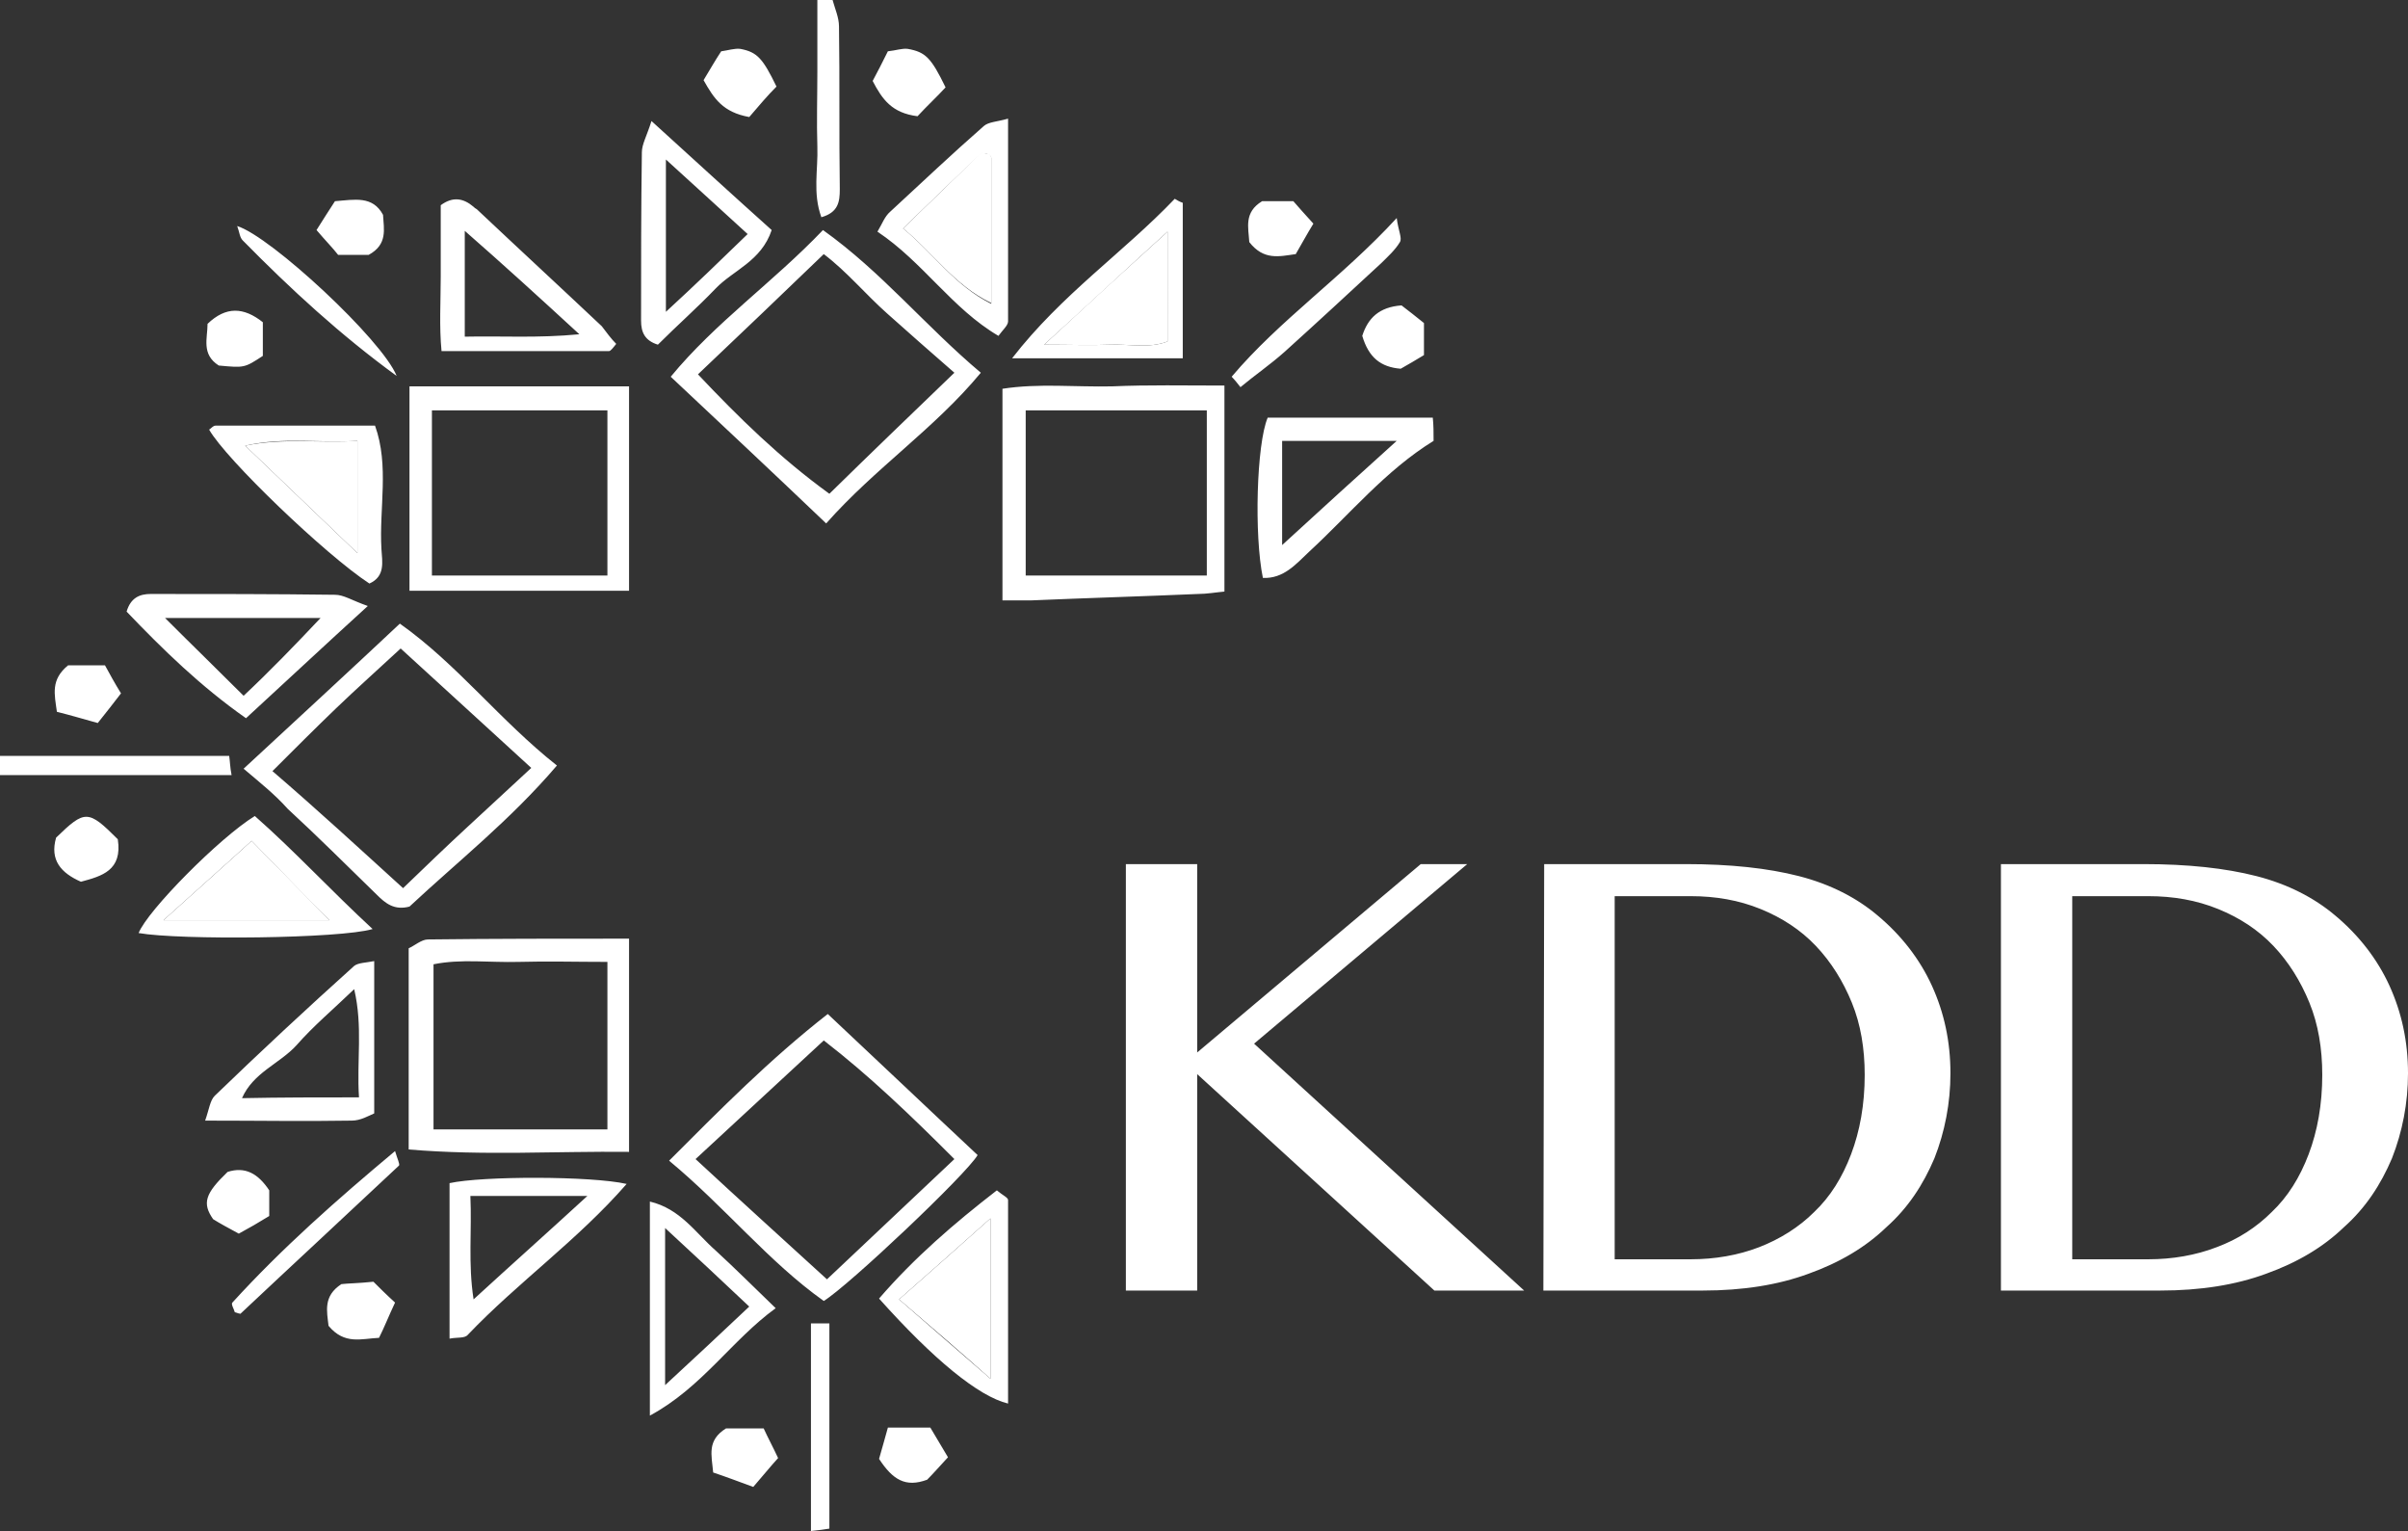 <svg xmlns="http://www.w3.org/2000/svg" id="Layer_1" viewBox="0 0 300.5 191"><rect x="0" y="0" width="300.5" height="191" fill="#333333" stroke="none"/><style>.st0{fill:#fff}</style><path d="M140.5 107.8h8.9v23.5l27.9-23.5h5.8l-26.6 22.4 33.7 30.8H179l-29.6-27v27h-8.9v-53.2zm52.2 0h17.7c5.5 0 10.2.5 14.1 1.5 3.9 1 7.2 2.7 9.8 4.9 3 2.5 5.3 5.5 6.8 8.8s2.3 6.9 2.3 10.9c0 3.7-.7 7.3-2 10.6-1.4 3.3-3.3 6.2-6 8.6-2.6 2.5-5.8 4.4-9.7 5.8-3.8 1.4-8.2 2.1-13.2 2.1h-19.9l.1-53.2zm8.9 49.3h9.4c3 0 5.9-.5 8.5-1.5s5-2.5 6.9-4.4c2-1.9 3.5-4.3 4.6-7.2s1.7-6.2 1.7-9.9c0-3.3-.5-6.3-1.6-9s-2.6-5.1-4.5-7.1-4.2-3.5-6.9-4.6-5.6-1.6-8.7-1.6h-9.5v45.3h.1zm48.2-49.3h17.7c5.5 0 10.2.5 14.1 1.5s7.2 2.7 9.8 4.9c3 2.5 5.3 5.5 6.8 8.8s2.3 6.9 2.3 10.9c0 3.7-.7 7.3-2 10.6-1.4 3.3-3.3 6.2-6 8.6-2.6 2.5-5.8 4.4-9.7 5.8-3.8 1.4-8.2 2.1-13.2 2.1h-19.9v-53.2h.1zm8.9 49.3h9.4c3 0 5.9-.5 8.5-1.5 2.7-1 5-2.5 6.9-4.4 2-1.9 3.5-4.3 4.6-7.2s1.7-6.2 1.7-9.9c0-3.3-.5-6.3-1.6-9s-2.6-5.1-4.5-7.1-4.2-3.5-6.9-4.6c-2.7-1.1-5.6-1.6-8.7-1.6h-9.5v45.3h.1zM178.9 55c-6 3.7-10.4 9.1-15.5 13.8-1.7 1.6-3.2 3.4-5.8 3.3-1.1-5.3-.8-16.7.6-20h20.6c.1.9.1 1.9.1 2.9zM160 68c4.8-4.4 9.3-8.5 14.3-13H160v13zM103.9 0c.3 1.1.8 2.2.8 3.3.1 6.8 0 13.5.1 20.3 0 1.6-.2 2.9-2.3 3.5-1.1-3-.4-5.9-.5-8.8-.1-3.1 0-6.3 0-9.4V0h1.9zM51 143.4v-25.1c.7-.3 1.6-1.1 2.4-1.1 8.3-.1 16.6-.1 25.1-.1v26.6c-9.1-.1-18.1.5-27.5-.3zm24.8-2.5V120c-3.9 0-7.5-.1-11.1 0s-7.2-.4-10.6.3v20.6h21.7zM51.1 48.2h27.4v25.5H51.1V48.2zm24.7 23.6V51.2H53.9v20.6h21.9zm77-23.7v25.7c-1.1.1-2.2.3-3.3.3-6.9.3-13.8.5-20.8.8h-3.6V48.5c4.5-.7 9.1-.2 13.7-.3 4.5-.2 9-.1 14-.1zm-2.2 3.1H128v20.6h22.6V51.2zM30.4 95.9c6.7-6.2 13-12 19.5-18.1 7.2 5.1 12.5 12.1 19.6 17.7-5.8 6.8-12.4 12-18.4 17.6-1.9.5-3-.4-4.1-1.5-3.7-3.6-7.3-7.2-11.1-10.7-1.6-1.8-3.5-3.3-5.5-5zm19.9 14.9c2.8-2.7 5.4-5.2 8-7.6s5.2-4.8 8-7.4c-5.6-5.1-10.8-9.9-16.3-14.9-2.8 2.6-5.5 5-8.1 7.5-2.6 2.5-5.1 5-7.9 7.8 5.7 4.9 10.8 9.6 16.3 14.6zm52.8-45.5C96.5 59 90.2 53.1 83.7 47c5.6-6.8 12.8-11.8 19-18.3 7.3 5.2 12.8 12 19.7 17.8-5.8 7-13.2 11.9-19.3 18.8zm-16-18.6c5.1 5.4 10.2 10.4 16.4 14.9 5.2-5.1 10.3-10 15.6-15.1-3-2.6-5.7-5-8.4-7.4-2.7-2.4-5-5.2-7.9-7.4-5.2 5-10.1 9.7-15.7 15zm16.2 79.8c6.3 5.9 12.5 11.8 18.7 17.6-1.4 2.4-16.1 16.3-19.2 18.2-6.9-4.9-12.3-11.7-19.3-17.5 6.3-6.3 12.5-12.6 19.8-18.3zm-.1 33.1c5.5-5.2 10.7-10.1 15.9-15-5.4-5.4-10.6-10.4-16.3-14.8-5.4 5-10.6 9.8-16 14.8 5.4 5 10.7 9.8 16.4 15zm-57.3-84c-5.6 5.1-10.3 9.5-15.2 14-5.7-4-10.4-8.6-14.9-13.3.5-1.7 1.6-2.2 3-2.2 7.7 0 15.3 0 23 .1 1.1 0 2.1.7 4.1 1.4zM40 77.1H20.6c3.4 3.4 6.6 6.5 9.8 9.7 3.2-3 6.3-6.2 9.6-9.7zm41.3-62c5.5 5 10.2 9.3 15 13.6-1.3 3.9-4.8 5-7 7.3-2.3 2.4-4.8 4.6-7.2 7-1.6-.5-2.1-1.5-2.1-3 0-7 0-14 .1-21 0-1 .6-2 1.2-3.9zm12 14.1c-3.6-3.3-6.8-6.2-10.2-9.3v19c3.7-3.4 6.8-6.4 10.2-9.7zM56.1 167v-19.4c4.1-.9 17.7-.9 22.1.1-6.1 7-13.6 12.3-19.8 18.8-.4.5-1.3.3-2.3.5zm17.2-17.8H58.7c.2 4.3-.3 8.4.4 12.9 4.8-4.4 9.3-8.4 14.2-12.9zm3.6-106.3c-.4.5-.7.9-.9.9H55.1c-.3-3.1-.1-6.2-.1-9.3v-8.9c1.5-1.1 2.8-.9 4.1.2.1.1.2.2.4.3 5.2 4.9 10.4 9.7 15.6 14.6.6.8 1.2 1.6 1.8 2.2zM58 28.8V42c4.7-.1 9.1.2 14.3-.3-5-4.6-9.5-8.7-14.3-12.9zM26.1 53.6c.3-.2.5-.5.8-.5h19.9c1.8 5 .5 10.3.8 15.4.1 1.6.5 3.4-1.5 4.3-5.5-3.6-17.9-15.5-20-19.2zM44.6 69V55c-4.7.3-9.2-.5-14 .6 4.8 4.6 9.2 8.8 14 13.4zm-19 70.8c.5-1.4.6-2.5 1.2-3.1 5.7-5.5 11.5-10.9 17.4-16.2.5-.4 1.5-.4 2.5-.6v19c-.7.3-1.7.9-2.8.9-5.9.1-11.6 0-18.3 0zm19.2-2.9c-.3-4.6.5-8.8-.6-13.5-2.7 2.6-5.1 4.6-7.2 7-2.1 2.3-5.4 3.4-6.8 6.6 4.9-.1 9.5-.1 14.6-.1zm-13-35.1c5 4.4 9.5 9.3 14.7 14.1-4 1.2-24.1 1.4-29.2.5 1.1-2.8 10.1-11.9 14.5-14.6zm-11.4 13h20.7c-3.1-3.1-6.3-6.4-9.7-9.9-3.4 3.1-6.9 6.2-11 9.9zm105.4-100v25.3c0 .5-.7 1.1-1.2 1.8-5.8-3.4-9.4-9.2-15.1-13 .6-1 .9-1.9 1.6-2.5 3.9-3.6 7.7-7.2 11.7-10.7.6-.5 1.6-.5 3-.9zm-13.1 13.7c3.8 3.1 6.4 7.1 11 9.4V19.7c0-.1-.1-.3-.3-.4-.1-.1-.3-.1-.9-.2-3.1 2.9-6.4 6.1-9.8 9.4zm13.1 146.6c-3.7-.9-9.3-5.5-16.1-13.1 4.4-5.1 9.4-9.4 14.7-13.5.7.6 1.4.9 1.4 1.2v25.4zm-13.6-13c4.1 3.6 7.6 6.6 11.4 9.9v-20c-3.7 3.3-7.3 6.5-11.4 10.1zm35.4-136.8v19.4h-21.3c6.2-8 13.9-13.2 20.3-19.9.3.2.7.4 1 .5zm-1.9 3.6c-5.3 4.8-10 9.2-15.4 14.1 3.3 0 5.8.1 8.2 0s4.9.5 7.2-.4V28.9zM96.8 163.2c-5.5 4-9.2 9.9-15.7 13.4v-26.7c3.8.9 5.7 3.9 8.2 6.1 2.4 2.2 4.7 4.5 7.5 7.2zm-13.8-10v19.6c3.8-3.5 7-6.5 10.5-9.8-3.5-3.3-6.7-6.3-10.5-9.8zM0 96.7v-2.4h28.6c.1.6.1 1.4.3 2.4H0zm101.2 68.4h2.3v25.6c-.6.1-1.3.2-2.3.3v-25.9zM153.7 47c6-7.1 13.8-12.4 20.6-19.8.2 1.6.7 2.5.4 3-.6 1-1.5 1.8-2.3 2.6-4 3.7-8 7.4-12.1 11.1-1.8 1.6-3.7 2.9-5.5 4.4-.4-.5-.7-.9-1.1-1.3zM29.3 163.7c-.1-.4-.5-1-.3-1.2 6.2-6.8 13-12.8 20.3-18.9.3 1 .6 1.6.5 1.8-6.6 6.2-13.2 12.3-19.8 18.5-.1 0-.4-.1-.7-.2zM49.5 46.9c-7-5.1-13.2-10.8-19.2-16.9-.4-.4-.4-1-.7-1.8 4.2 1.3 18.1 14.2 19.9 18.7zm68.5-36c-1 1.1-2.3 2.3-3.5 3.6-3.2-.4-4.4-2.1-5.6-4.4.6-1.1 1.2-2.3 1.9-3.7 1-.1 1.8-.4 2.5-.3 2.2.4 2.9 1.1 4.7 4.8zM87.8 10c.8-1.3 1.4-2.4 2.2-3.6.8-.1 1.7-.4 2.4-.3 2.1.4 2.8 1.2 4.5 4.7-1.1 1.1-2.2 2.4-3.4 3.8-3.3-.6-4.4-2.3-5.7-4.6zm-73.1 94.7c.6 3.9-2 4.6-4.6 5.3-2.5-1.1-3.9-2.7-3.1-5.5 3.6-3.5 4-3.5 7.7.2zm13.7 41.5c2.2-.7 3.8.2 5.2 2.3v3.2c-1.3.8-2.5 1.5-3.8 2.2-1.3-.7-2.4-1.3-3.2-1.8-1.4-2-1-3.2 1.8-5.9zM170 41.9c.7-2.2 2.1-3.6 4.9-3.8.8.6 1.8 1.4 2.8 2.2v4c-1 .6-2 1.2-2.9 1.7-2.5-.2-4-1.4-4.8-4.1zM41 165.4c-.2-1.8-.7-3.7 1.6-5.2.8-.1 2.1-.1 4-.3.7.7 1.6 1.6 2.7 2.6-.8 1.7-1.3 3-2 4.4-2.2.1-4.3.9-6.3-1.5zM8.5 83h4.6c.6 1.1 1.2 2.2 2 3.5-.9 1.2-1.8 2.3-2.9 3.7-1.8-.5-3.5-1-5.1-1.4-.3-2.2-.8-4 1.4-5.8zm39.3-56.2c.1 1.8.6 3.7-1.8 5h-3.8c-.7-.9-1.6-1.8-2.7-3.1.8-1.3 1.6-2.5 2.3-3.6 2.5-.2 4.7-.7 6 1.7zM94 185.5c-1.9-.7-3.5-1.3-5-1.8-.2-2.2-.8-4 1.6-5.5h4.7c.5 1.1 1.2 2.4 1.8 3.7-1 1.1-1.8 2.1-3.1 3.6zm61.9-155.3c-.1-1.8-.7-3.7 1.6-5.1h3.9c.6.7 1.5 1.7 2.5 2.8-.8 1.3-1.5 2.6-2.2 3.8-2.1.3-4 .8-5.8-1.5zm-37.6 151.6c-1.2 1.3-1.9 2.1-2.6 2.8-2.7 1-4.3 0-6-2.6.3-1 .7-2.5 1.1-3.9h5.3c.6 1 1.3 2.2 2.2 3.7zm-91-136.2c-2.2-1.4-1.4-3.4-1.4-5.2 2.3-2.2 4.5-2.1 6.9-.2v4.2c-2.3 1.5-2.3 1.5-5.5 1.2z" class="st0"/><path d="M44.6 69c-4.8-4.6-9.2-8.8-14-13.4 4.8-1 9.3-.3 14-.6v14zm-24.2 45.8c4.1-3.7 7.6-6.8 11-9.9 3.4 3.5 6.6 6.7 9.7 9.9H20.4zm92.3-86.3c3.4-3.3 6.7-6.5 9.8-9.5.6.2.8.2.9.2.1.1.3.3.3.4v18.2c-4.6-2.2-7.2-6.2-11-9.3zm-.5 133.6c4.1-3.6 7.6-6.7 11.4-10.1v20c-3.7-3.3-7.3-6.4-11.4-9.9zm33.5-133.2v13.7c-2.3.9-4.8.3-7.2.4-2.5.1-4.9 0-8.2 0 5.4-5 10.1-9.3 15.4-14.1z" class="st0"/></svg>